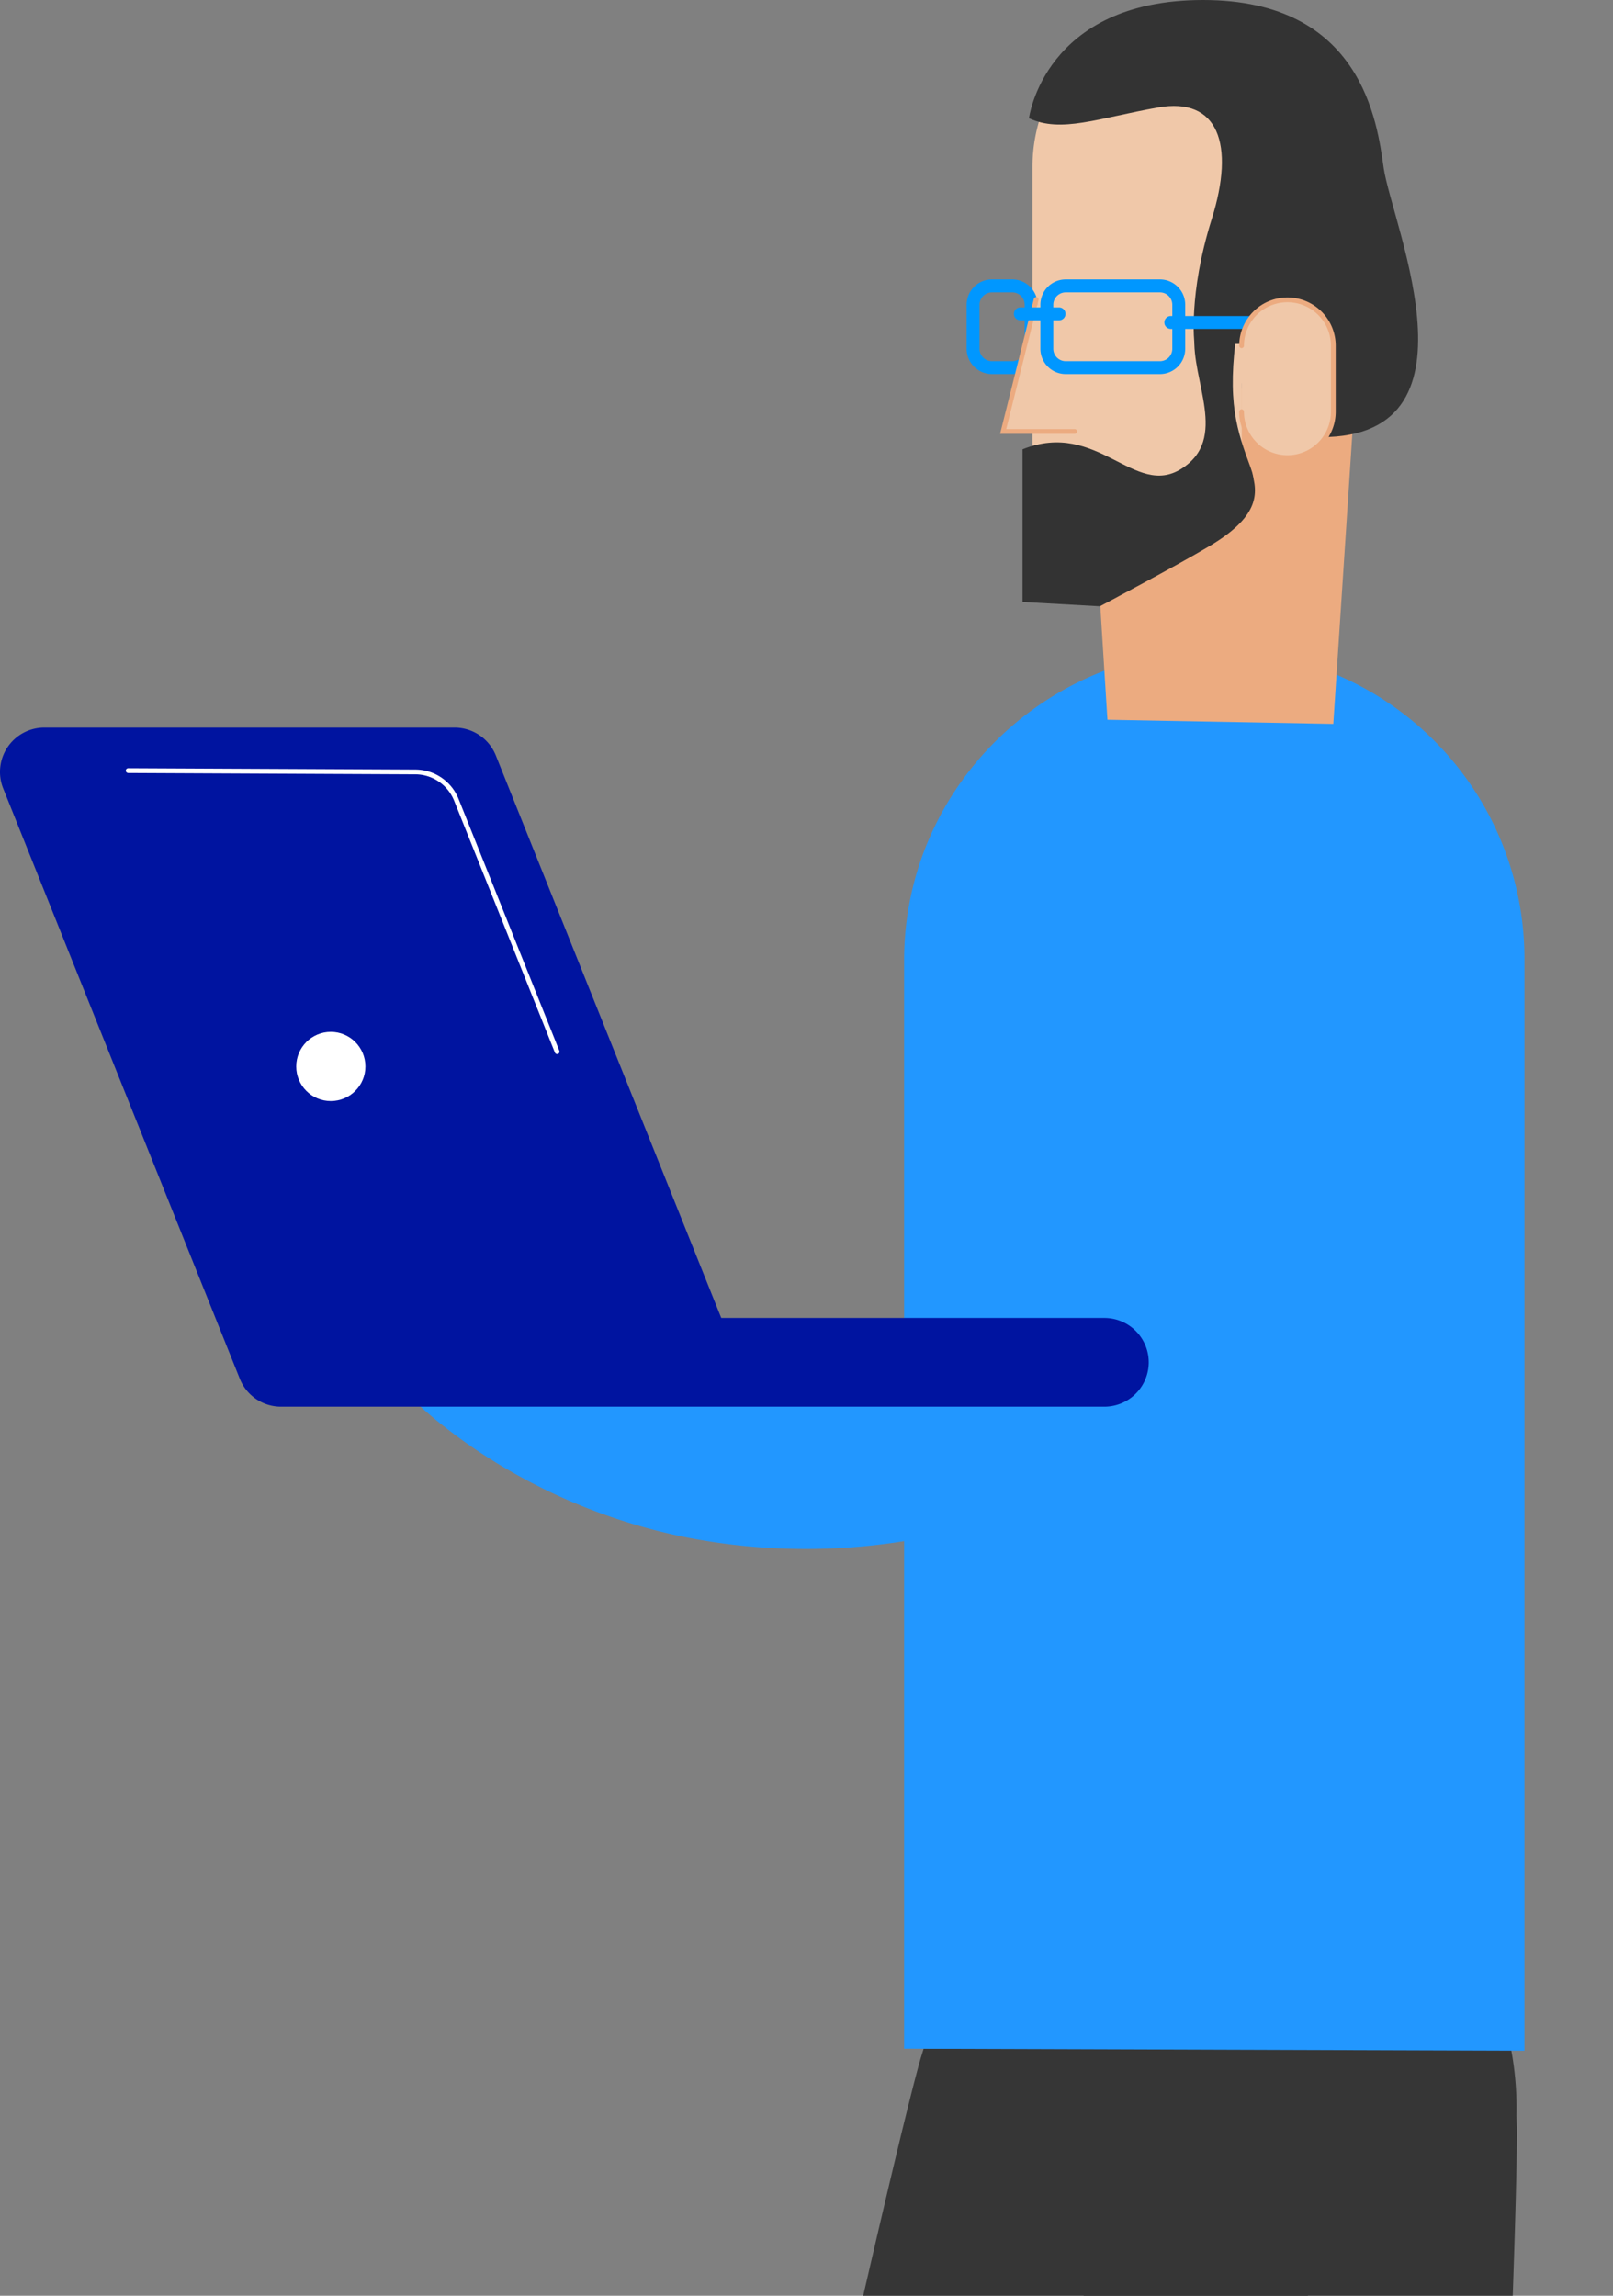 <svg xmlns="http://www.w3.org/2000/svg" xmlns:xlink="http://www.w3.org/1999/xlink" width="337.617" height="480.439" viewBox="0 0 337.617 480.439">
  <rect x="0" y="0" width="337.617" height="480.439" fill="#808080" stroke="none"/>
  <defs>
    <clipPath id="clip-path">
      <rect id="Rectangle_206" data-name="Rectangle 206" width="320.817" height="187.127" transform="translate(0 0)" fill="none"/>
    </clipPath>
    <clipPath id="clip-path-2">
      <rect id="Rectangle_207" data-name="Rectangle 207" width="155.707" height="51.685" transform="translate(0 0)" fill="none"/>
    </clipPath>
  </defs>
  <g id="Group_501" data-name="Group 501" transform="translate(-1322.984 -158.561)">
    <g id="Group_448" data-name="Group 448" transform="translate(1322.984 158.561)">
      <g id="Group_440" data-name="Group 440" transform="translate(16.799 215.945)">
        <g id="Group_439" data-name="Group 439" transform="translate(0 0)" clip-path="url(#clip-path)">
          <path id="Path_1035" data-name="Path 1035" d="M186.055,2878.834l-18.858,20.1a87.423,87.423,0,0,0,8.949,7.995,115.406,115.406,0,0,0,12.71,8.658,122.087,122.087,0,0,0,38.049,14.508,129.983,129.983,0,0,0,50.217-.1c2.256-.439,4.172-.82,6.688-1.467,2.4-.61,4.807-1.321,7.208-2.158a86.517,86.517,0,0,0,14.114-6.331,90.954,90.954,0,0,0,24.058-19.733c13.449-15.547,20.97-33.247,25.873-49.369a239.164,239.164,0,0,0,8.562-44.733,315.517,315.517,0,0,0,.987-52.141l-.183-1.789c-1.082-18.762-13.261-32.966-26.369-35.674a21.6,21.6,0,0,0-9.173-.091l-.054.012-.055.013a25.6,25.6,0,0,0-8.475,3.447c-11.225,7.02-18.414,21.765-16.441,37.692l.1,1.543c.4,5.411,2.872,22.032,3.115,43.9a196.225,196.225,0,0,1-2.575,35.113c-2.093,12.024-5.878,23.848-11.882,32.913A46.474,46.474,0,0,1,282,2882.666a42.8,42.8,0,0,1-6.666,4.172,51.936,51.936,0,0,1-8.023,3.235,92.988,92.988,0,0,1-35.288,4.733,92.275,92.275,0,0,1-39.362-11.8C189.829,2881.42,187.308,2879.71,186.055,2878.834Z" transform="translate(-99.889 -2824.272)" fill="#2297ff"/>
        </g>
      </g>
      <g id="Group_446" data-name="Group 446" transform="translate(176.126)">
        <g id="Group_445" data-name="Group 445" transform="translate(0)">
          <g id="Group_444" data-name="Group 444" transform="translate(0 136.058)">
            <g id="Group_443" data-name="Group 443" transform="translate(0 292.696)">
              <g id="Group_442" data-name="Group 442" transform="translate(0 0)" clip-path="url(#clip-path-2)">
                <g id="Group_441" data-name="Group 441" transform="translate(-76.222 -45.841)">
                  <path id="Path_1036" data-name="Path 1036" d="M246.605,2878.513l-.074-2.534c.591-26.411-14.184-48.51-33-55.838a35.663,35.663,0,0,0-13.653-2.592l-.084.005h-.085a35.525,35.525,0,0,0-13.6,2.875c-18.656,7.718-32.961,30.121-31.822,56.512l-.022,2.537c.376,35.857,25.012,363.215,30.862,426.39l41.8-.439C231.467,3242.146,246.981,2914.371,246.605,2878.513Z" transform="translate(-29.02 -2816.155)" fill="#363636"/>
                  <path id="Path_1037" data-name="Path 1037" d="M332.683,2824.862a35.669,35.669,0,0,0-12.35-6.408l-.082-.019-.082-.024a35.561,35.561,0,0,0-13.86-1.147c-20.109,2.044-40.262,19.42-46.742,45.056l-.752,2.425c-9.933,34.493-80.305,355.476-92.838,417.735l40.215,11.584c22.513-59.385,131.508-369.24,141.441-403.733l.659-2.452C356.441,2862.723,348.62,2837.289,332.683,2824.862Z" transform="translate(-165.977 -2817.036)" fill="#363636"/>
                </g>
              </g>
            </g>
            <path id="Path_1038" data-name="Path 1038" d="M153.648,3019.139v-228c.114-35.835,29.639-64.8,65.483-64.687a64.6,64.6,0,0,1,64.355,65.107v228Z" transform="translate(-140.53 -2726.453)" fill="#2297ff"/>
          </g>
          <path id="Path_1039" data-name="Path 1039" d="M180.025,2706.38v34.333l-13.386,8.246h13.386l1.674,26.686,47.276.869,4.605-70.134Z" transform="translate(-126.027 -2625.023)" fill="#ecab80"/>
          <path id="Path_1040" data-name="Path 1040" d="M199.252,2788.475l-32.612,11.278v-89.029a33.784,33.784,0,1,1,67.568,0v46.139l-23.758-.823v16.95C210.45,2781.087,207.417,2785.513,199.252,2788.475Z" transform="translate(-126.658 -2675.811)" fill="#f0c8a9"/>
          <path id="Path_1041" data-name="Path 1041" d="M176.5,2706.666" transform="translate(-95.82 -2624.529)" fill="none" stroke="#eee" stroke-miterlimit="10" stroke-width="1"/>
          <path id="Path_1042" data-name="Path 1042" d="M161.814,2701.271s3.15-24.745,36.441-24.745,36.444,25.645,37.792,35.093c1.73,12.1,22.946,59.386-16.648,56.236l-6.747-26.094-3.15,6.747H196.457s-1.354-10.344,3.6-26.093,1.352-25.643-11.247-23.395S168.562,2704.419,161.814,2701.271Z" transform="translate(-122.565 -2676.526)" fill="#333"/>
          <path id="Path_1043" data-name="Path 1043" d="M210.429,2703.134c-.679,9.617,7.2,21.594-2.7,27.895s-17.547-10.351-33.293-4.05v31.942s25.644-8.1,32.391-10.8,18.866-7.781,15.408-17.152c-2.924-7.931-5.118-13.891-2.867-29.187Z" transform="translate(-136.535 -2632.95)" fill="#333"/>
          <path id="Path_1044" data-name="Path 1044" d="M174.347,2740.5l16.2.9s15.651-8.254,22.946-12.6c10.009-5.963,10.514-10.685,8.658-15.915C220.577,2708.456,174.347,2740.5,174.347,2740.5Z" transform="translate(-136.447 -2614.525)" fill="#333"/>
          <path id="Path_1045" data-name="Path 1045" d="M205.89,2712.49v-9.209a5.3,5.3,0,0,0-5.295-5.3h-4.259a5.3,5.3,0,0,0-5.292,5.3v9.209a5.3,5.3,0,0,0,5.292,5.294h4.259A5.3,5.3,0,0,0,205.89,2712.49Zm-5.295-11.8a2.6,2.6,0,0,1,2.594,2.594v9.209a2.6,2.6,0,0,1-2.594,2.594h-4.259a2.6,2.6,0,0,1-2.594-2.594v-9.209a2.6,2.6,0,0,1,2.594-2.594Z" transform="translate(-164.842 -2639.503)" fill="#0097ff"/>
          <path id="Path_1046" data-name="Path 1046" d="M195.109,2699.52l-6.917,27.637H203.17" transform="translate(-154.352 -2636.859)" fill="#f0c8a9" stroke="#ecab80" stroke-linecap="round" stroke-miterlimit="10" stroke-width="1"/>
          <path id="Path_1047" data-name="Path 1047" d="M210.019,2712.49v-9.209a5.3,5.3,0,0,0-5.295-5.3H185a5.3,5.3,0,0,0-5.295,5.3v9.209a5.3,5.3,0,0,0,5.295,5.294h19.727A5.3,5.3,0,0,0,210.019,2712.49Zm-5.295-11.8a2.6,2.6,0,0,1,2.594,2.594v9.209a2.6,2.6,0,0,1-2.594,2.594H185a2.6,2.6,0,0,1-2.594-2.594v-9.209a2.6,2.6,0,0,1,2.594-2.594Z" transform="translate(-138.066 -2639.503)" fill="#0097ff"/>
          <path id="Path_1048" data-name="Path 1048" d="M198.345,2702.833h-8.1a1.35,1.35,0,0,1,0-2.7h8.1a1.35,1.35,0,0,1,0,2.7Z" transform="translate(-152.798 -2635.799)" fill="#0097ff"/>
          <path id="Path_1049" data-name="Path 1049" d="M193.623,2703.495h-18.9a1.35,1.35,0,0,1,0-2.7h18.9a1.35,1.35,0,0,1,0,2.7Z" transform="translate(-105.785 -2634.66)" fill="#0097ff"/>
          <path id="Path_1050" data-name="Path 1050" d="M168.329,2709.152a9.6,9.6,0,0,1,9.6-9.6h0a9.6,9.6,0,0,1,9.6,9.6v13.812a9.6,9.6,0,0,1-9.6,9.606h0a9.6,9.6,0,0,1-9.6-9.606" transform="translate(-84.578 -2636.804)" fill="#f0c8a9" stroke="#ecab80" stroke-linecap="round" stroke-miterlimit="10" stroke-width="1"/>
        </g>
      </g>
      <g id="Group_447" data-name="Group 447" transform="translate(0 152.266)">
        <path id="Path_1051" data-name="Path 1051" d="M241.325,2874.522H413.658a9.287,9.287,0,1,0,0-18.574H333.471l-47.189-117.719a9.3,9.3,0,0,0-8.625-5.829H191.792a9.283,9.283,0,0,0-8.62,12.74l49.533,123.548A9.284,9.284,0,0,0,241.325,2874.522Z" transform="translate(-182.505 -2732.4)" fill="#0014a0"/>
        <path id="Path_1052" data-name="Path 1052" d="M317.722,2794.524l-21.093-52.707a9.285,9.285,0,0,0-8.62-5.835l-60.065-.277" transform="translate(-201.11 -2726.699)" fill="none" stroke="#fff" stroke-linecap="round" stroke-miterlimit="10" stroke-width="1"/>
      </g>
      <ellipse id="Ellipse_69" data-name="Ellipse 69" cx="7.24" cy="7.24" rx="7.24" ry="7.24" transform="translate(62.003 215.946)" fill="#fff"/>
    </g>
  </g>
</svg>
